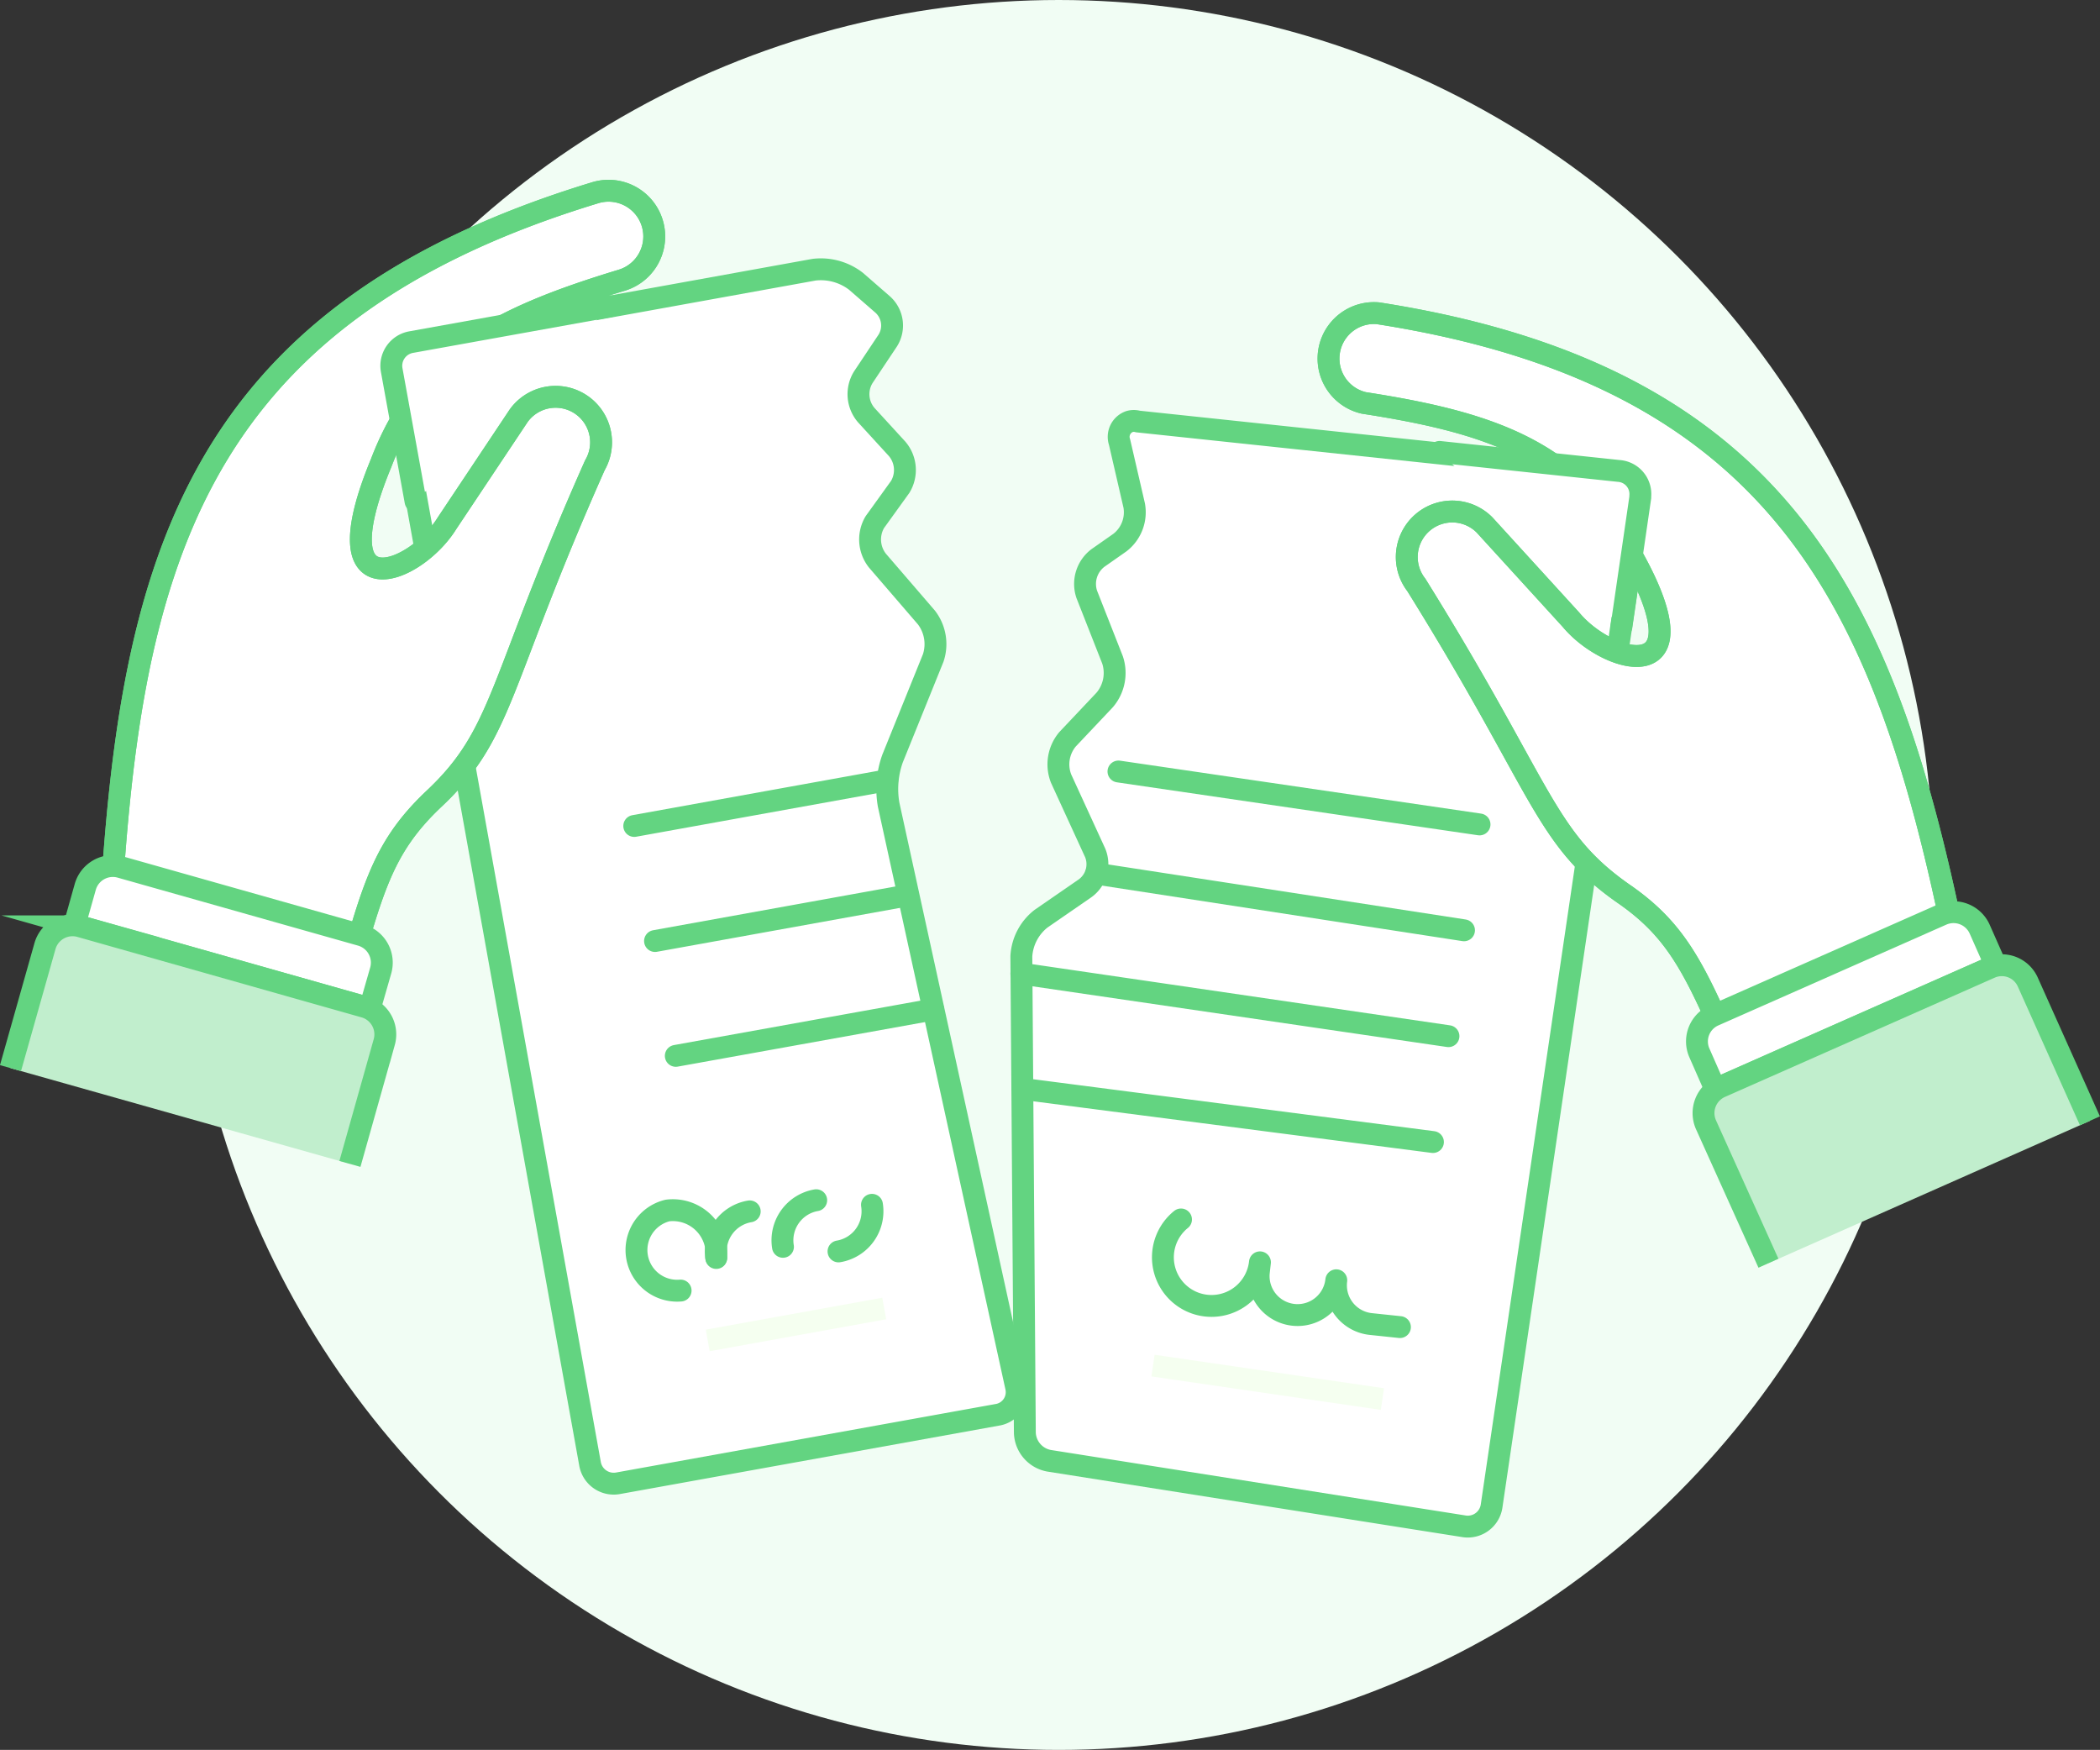 <svg xmlns="http://www.w3.org/2000/svg" viewBox="0 0 96.02 80"><rect x="0" y="0" width="96.02" height="80" fill="#333333" stroke="none"/><defs><style>.cls-1{fill:#f1fdf4;}.cls-2{fill:#fff;}.cls-2,.cls-3,.cls-5{stroke:#63d481;}.cls-2,.cls-3{stroke-linecap:round;stroke-linejoin:round;}.cls-3,.cls-4{fill:none;}.cls-4{stroke:#f5fff0;}.cls-4,.cls-5{stroke-miterlimit:10;}.cls-5{fill:#c1eecd;}</style></defs><title>Asset 25</title><g id="Layer_2" data-name="Layer 2"><g id="Layer_1-2" data-name="Layer 1"><circle class="cls-1" cx="48.41" cy="40" r="40"/><path class="cls-2" d="M46.46,63.41a1.05,1.05,0,0,1-.8,1.26h0l-17.4,3.14a1.1,1.1,0,0,1-1.28-.88l-9-50a1.1,1.1,0,0,1,.89-1.28l18.35-3.32a2.63,2.63,0,0,1,1.92.53l1.23,1.07a1.29,1.29,0,0,1,.22,1.64l-1.12,1.68a1.47,1.47,0,0,0,.14,1.73l1.41,1.54a1.49,1.49,0,0,1,.14,1.74L40,23.87a1.56,1.56,0,0,0,.12,1.76l2.24,2.6a2,2,0,0,1,.31,1.85l-1.86,4.6a4.16,4.16,0,0,0-.18,2.1Z"/><line class="cls-3" x1="29" y1="37.76" x2="40.57" y2="35.67"/><line class="cls-3" x1="29.95" y1="43.02" x2="41.52" y2="40.93"/><line class="cls-3" x1="30.9" y1="48.27" x2="42.67" y2="46.15"/><line class="cls-4" x1="32.36" y1="61.28" x2="40.43" y2="59.82"/><path class="cls-2" d="M68.2,68.86a1.1,1.1,0,0,1-1.24.92h0l-19-3a1.35,1.35,0,0,1-1.1-1.28L46.7,43.72A2.35,2.35,0,0,1,47.6,42l2-1.38A1.36,1.36,0,0,0,50.08,39l-1.56-3.4a1.78,1.78,0,0,1,.29-1.8L50.51,32a1.9,1.9,0,0,0,.36-1.83l-1.18-3a1.49,1.49,0,0,1,.51-1.66l1-.7a1.75,1.75,0,0,0,.66-1.7l-.67-2.9a.74.74,0,0,1,.46-.94.7.7,0,0,1,.38,0l22,2.33A1.05,1.05,0,0,1,75,22.68a.13.13,0,0,1,0,.06Z"/><line class="cls-3" x1="51.14" y1="35.27" x2="67.65" y2="37.69"/><line class="cls-3" x1="50.12" y1="39.94" x2="66.94" y2="42.53"/><line class="cls-3" x1="46.7" y1="44.51" x2="66.23" y2="47.37"/><line class="cls-3" x1="46.76" y1="49.78" x2="65.52" y2="52.21"/><line class="cls-4" x1="52.72" y1="62.43" x2="63.21" y2="63.96"/><path class="cls-2" d="M79.64,49.22l10.07-4.45v0C86.59,28.65,82.32,17.33,63,14.32a2.08,2.08,0,0,0-.64,4.1c5.81.9,9.53,2.17,12.11,6.73,3.72,6.43-.89,5.29-2.64,3.18L67.88,24a2.08,2.08,0,0,0-3.12,2.74c5.83,9.36,5.82,11.55,9.45,14.1C76.92,42.7,77.62,44.63,79.64,49.22Z"/><path class="cls-3" d="M79.64,49.22l10.07-4.45v0C86.59,28.65,82.32,17.33,63,14.32a2.08,2.08,0,0,0-.64,4.1c5.81.9,9.53,2.17,12.11,6.73,3.72,6.43-.89,5.29-2.64,3.18L67.88,24a2.08,2.08,0,0,0-3.12,2.74c5.83,9.36,5.82,11.55,9.45,14.1C76.92,42.7,77.62,44.63,79.64,49.22Z"/><path class="cls-2" d="M91.25,44.13l-.73-1.65a1.31,1.31,0,0,0-1.72-.67L78.37,46.42a1.3,1.3,0,0,0-.67,1.71h0l.73,1.66Z"/><path class="cls-5" d="M80.86,57.75,78,51.41a1.31,1.31,0,0,1,.67-1.72L91,44.24a1.3,1.3,0,0,1,1.72.66h0l2.84,6.34"/><path class="cls-2" d="M65.82,20.66l8.2.87A1.06,1.06,0,0,1,75,22.68s0,0,0,.06l-.86,5.9"/><path class="cls-2" d="M15.62,45.62,5,42.69v0C5.85,26.29,8.49,14.5,27.22,8.81a2.08,2.08,0,1,1,1.21,4h0c-5.63,1.71-9.14,3.48-11,8.35C14.6,28,19,26.25,20.44,23.92L23.72,19a2.08,2.08,0,0,1,3.48,2.27c-4.48,10.08-4.15,12.25-7.39,15.28C17.39,38.85,17,40.8,15.62,45.62Z"/><path class="cls-3" d="M15.62,45.62,5,42.69v0C5.85,26.29,8.49,14.5,27.22,8.81a2.08,2.08,0,1,1,1.21,4h0c-5.63,1.71-9.14,3.48-11,8.35C14.6,28,19,26.25,20.44,23.92L23.72,19a2.08,2.08,0,0,1,3.48,2.27c-4.48,10.08-4.15,12.25-7.39,15.28C17.39,38.85,17,40.8,15.62,45.62Z"/><path class="cls-2" d="M3.41,42.28l.49-1.74a1.31,1.31,0,0,1,1.61-.9l11,3.11a1.31,1.31,0,0,1,.9,1.61l-.5,1.74Z"/><path class="cls-5" d="M16,53.21l1.57-5.57a1.31,1.31,0,0,0-.9-1.61l-13-3.68a1.31,1.31,0,0,0-1.61.89h0L.48,48.83"/><path class="cls-2" d="M19,22.92l-1.09-6a1.1,1.1,0,0,1,.89-1.28L27.9,14"/><path class="cls-3" d="M54,55.75a2.22,2.22,0,0,0,2.79,3.46,2.24,2.24,0,0,0,.82-1.5l-.05.44a1.78,1.78,0,0,0,3.54.38,1.78,1.78,0,0,0,1.58,2h0l1.33.14"/><path class="cls-3" d="M31.12,59a1.86,1.86,0,0,1-.6-3.66,2,2,0,0,1,2.23,1.73,2.81,2.81,0,0,1,0,.41"/><path class="cls-3" d="M39.87,55.08a1.86,1.86,0,0,1-1.53,2.13h0"/><path class="cls-3" d="M32.75,57.51a1.86,1.86,0,0,1,1.53-2.13h0"/><path class="cls-3" d="M35.8,57a1.86,1.86,0,0,1,1.52-2.13"/></g></g></svg>